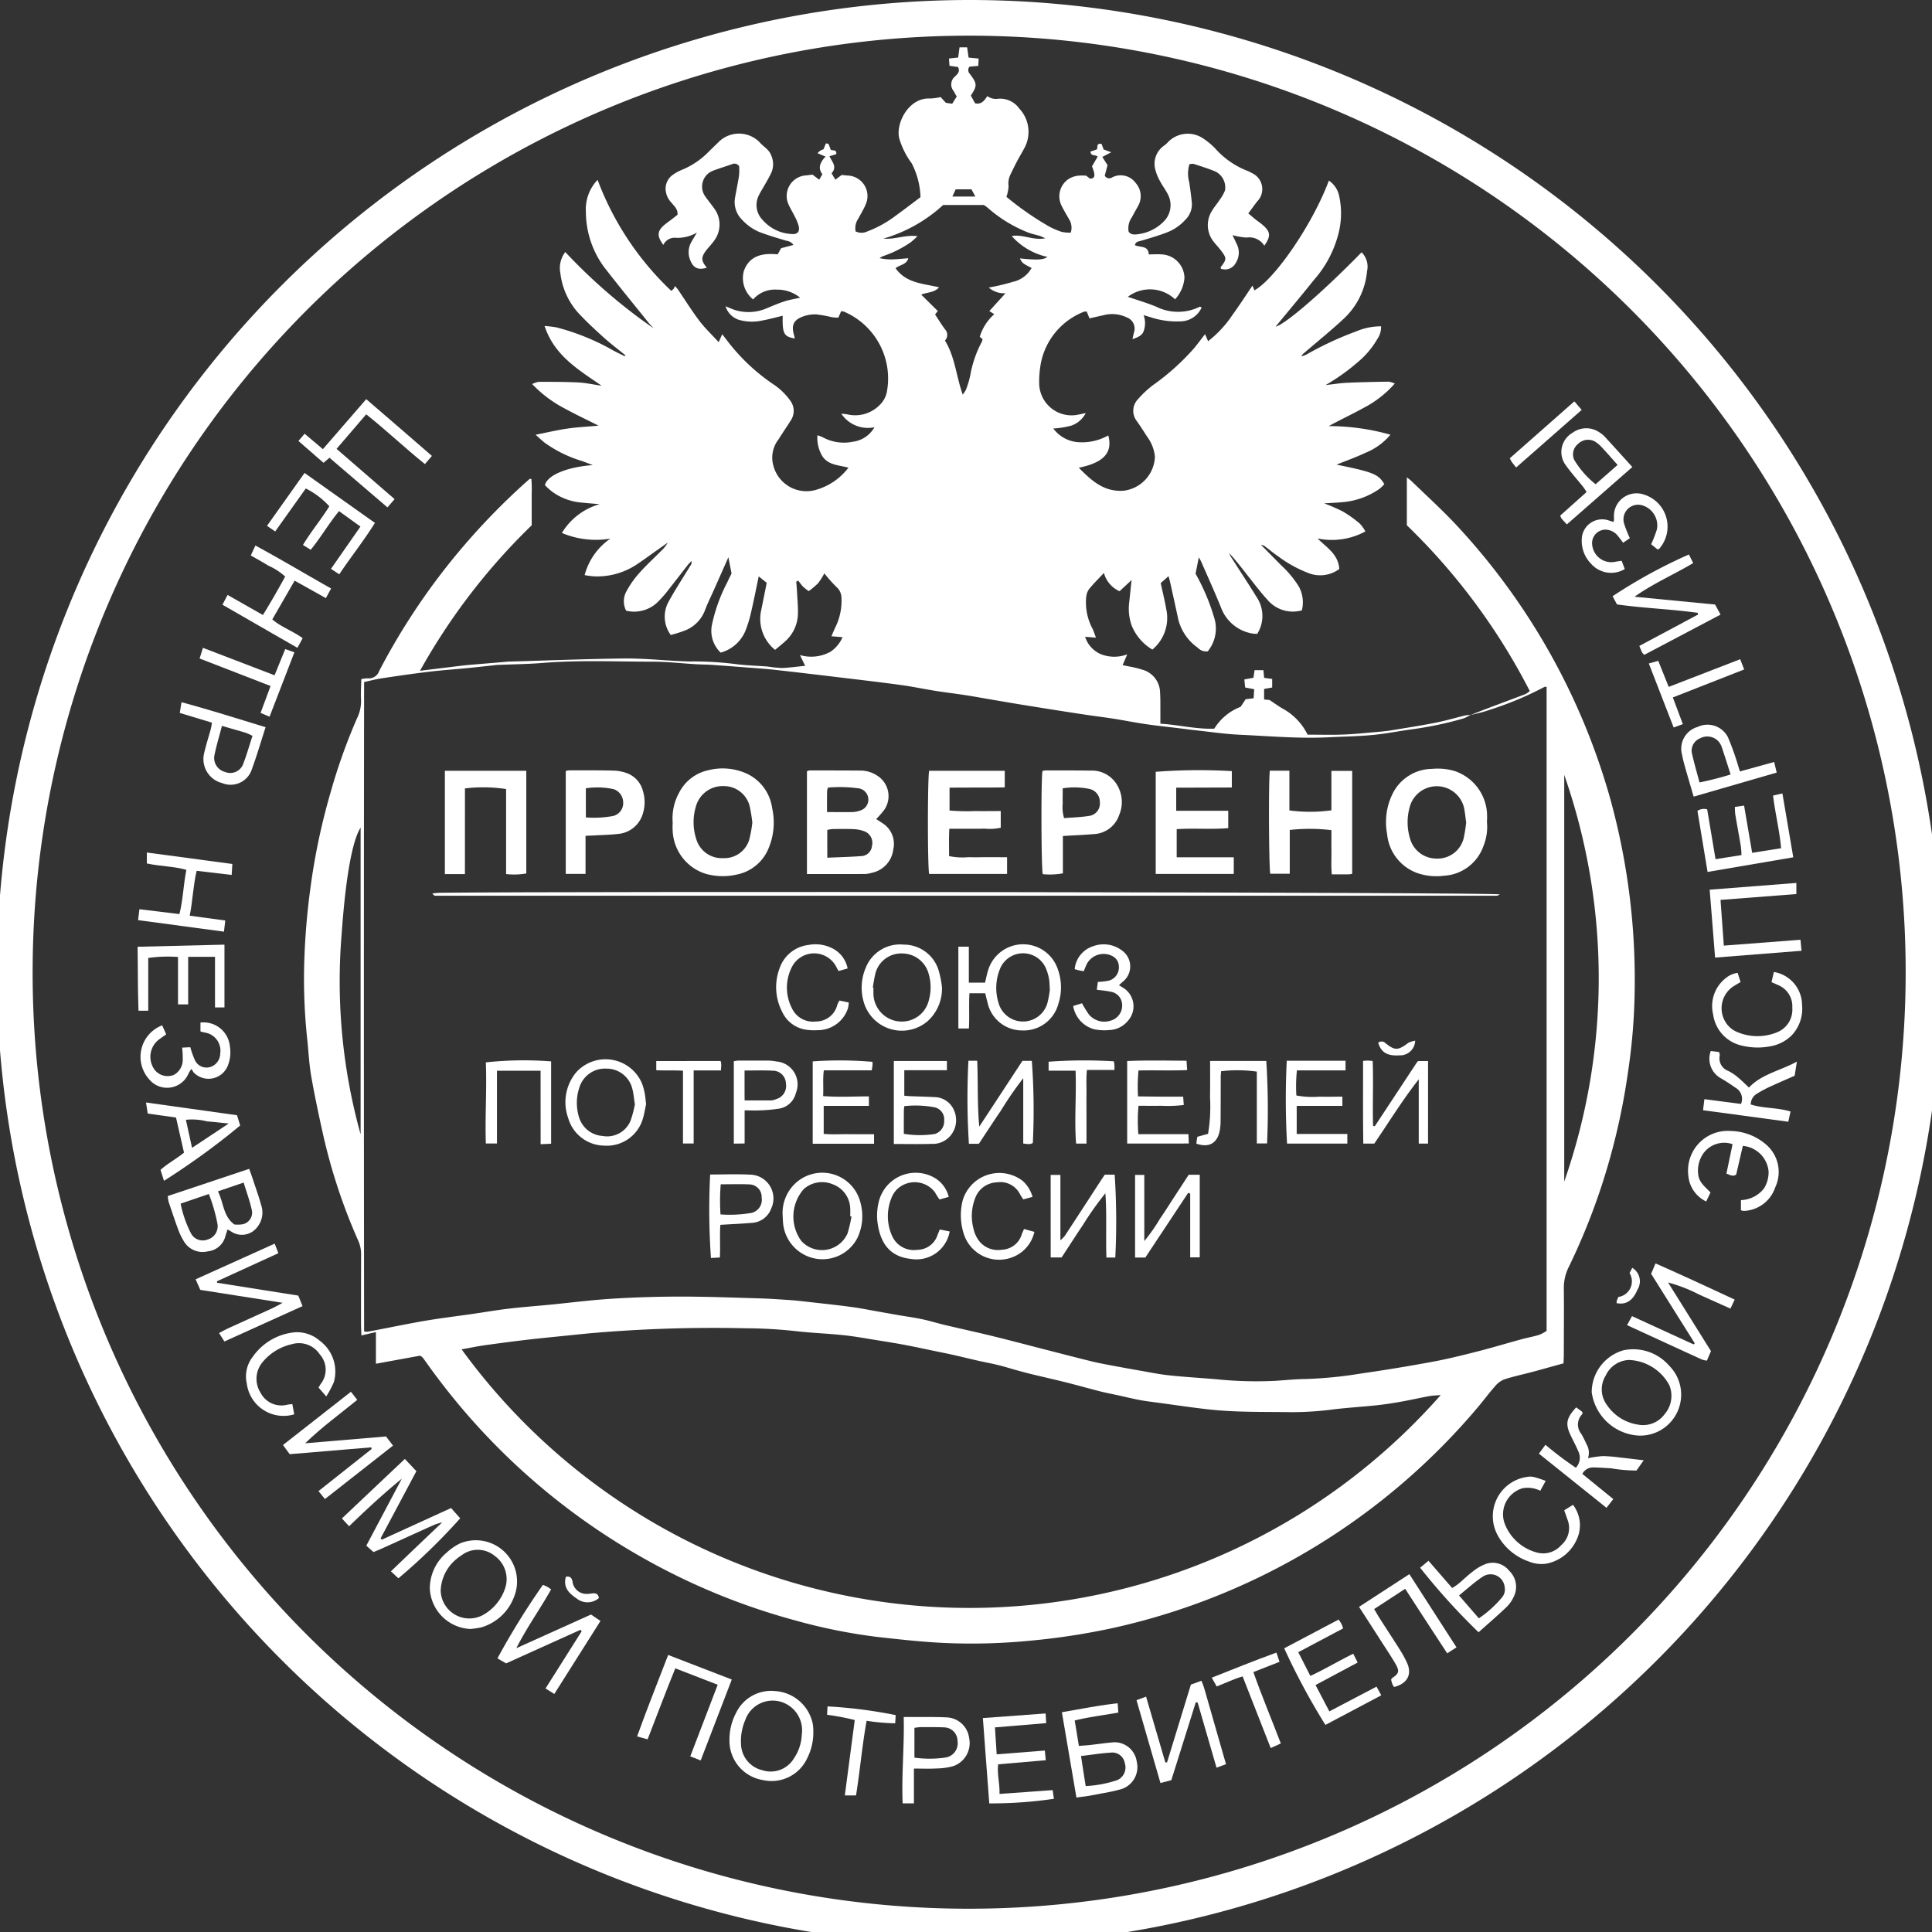 <?xml version="1.0" encoding="UTF-8"?> <svg xmlns="http://www.w3.org/2000/svg" xmlns:xlink="http://www.w3.org/1999/xlink" width="132" height="132" viewBox="0 0 132 132"><rect x="0" y="0" width="132" height="132" fill="#333333" stroke="none"/> <defs> <clipPath id="clip-path"> <rect id="Rectangle_1143" data-name="Rectangle 1143" width="132" height="132" transform="translate(0.095)" fill="#fff"></rect> </clipPath> </defs> <g id="souz-potreb-proveren" transform="translate(-0.095)" clip-path="url(#clip-path)"> <path id="Path_3650" data-name="Path 3650" d="M66.437,0A66.443,66.443,0,1,1,0,66.686,66.494,66.494,0,0,1,66.437,0Zm.026,130.409A63.986,63.986,0,1,0,2.442,66.188,63.941,63.941,0,0,0,66.462,130.409Z" transform="translate(-0.117 0)" fill="#fff"></path> <path id="Path_3651" data-name="Path 3651" d="M101.3,48.963c.394-.154.787-.311,1.182-.461.865-.326,1.733-.648,2.6-.979a1.676,1.676,0,0,0,.3-.208,43.087,43.087,0,0,0-8.4-11.327V32.711c.14.115.242.187.326.268.972.942,1.974,1.854,2.906,2.834a45.432,45.432,0,0,1,10.654,18.821,46.425,46.425,0,0,1,1.656,14.08,40.413,40.413,0,0,1-.42,4.551,45.491,45.491,0,0,1-1.386,6.462,44.061,44.061,0,0,1-2.662,6.913,3.193,3.193,0,0,0-.349,1.475c.018,1.507,0,3.015,0,4.521,0,.205-.014.41-.021.613-.741.2-1.433.4-2.127.584-.642.171-1.295.307-1.925.513a1.556,1.556,0,0,0-.625.466c-.393.441-.743.919-1.123,1.371a45.432,45.432,0,0,1-24.9,15.128,46.561,46.561,0,0,1-5.582.871,41.4,41.4,0,0,1-5.885.176c-1.559-.065-3.115-.24-4.667-.412a38.07,38.07,0,0,1-5.7-1.146,44.826,44.826,0,0,1-10.331-4.242A45.48,45.48,0,0,1,34.4,98.511a45.991,45.991,0,0,1-4.479-5.417,3.033,3.033,0,0,0-.209-.27.728.728,0,0,0-.151-.1l-3.016.551V91.11l-.5.117-.491.116c-.011-.312-.027-.554-.027-.8,0-1.585,0-3.17.006-4.751a2.243,2.243,0,0,0-.2-.936,38.98,38.98,0,0,1-2.348-7.026c-.312-1.391-.612-2.787-.858-4.192-.151-.86-.186-1.741-.282-2.61a38.69,38.69,0,0,1-.2-5.027,48.046,48.046,0,0,1,.42-5.18,44.148,44.148,0,0,1,1.4-6.637A39.168,39.168,0,0,1,25.244,49.2a2.653,2.653,0,0,0,.286-1.262c-.027-.469.007-.943.015-1.438a2.187,2.187,0,0,1,.435-.055.745.745,0,0,0,.792-.507,45.139,45.139,0,0,1,4.443-6.916,46.215,46.215,0,0,1,5.832-6.2c.01-.009.035,0,.12,0a8.5,8.5,0,0,1,.022,1.037c0,.343,0,.687,0,1.03v1.1a42.863,42.863,0,0,0-7.631,9.94c1.049-.128,2.018-.247,2.988-.364.151-.018.3-.031.454-.044l2.387-.2c.076-.006.152-.015.228-.018,2.63-.076,5.259-.182,7.889-.213,1.255-.014,2.511.116,3.767.177.326.015.648.031.972.024a23.647,23.647,0,0,1,3.077.205c.661.074,1.329.093,1.993.144a8.791,8.791,0,0,0,.962.1c.51-.017,1.018-.093,1.6-.149l-.358-.735a2.731,2.731,0,0,0,2.078-.223,2.255,2.255,0,0,0,.831-1l-.756-.061c.1-.243.171-.417.251-.583a4.078,4.078,0,0,0,.433-2.04.992.992,0,0,0-.344-.746,10.215,10.215,0,0,1-.827-.929,4.823,4.823,0,0,1-.422.669,5.185,5.185,0,0,1-.647.544,3.94,3.94,0,0,1-.4-.318,4,4,0,0,1-.309-.4l-.14.073c.021.291.047.581.062.872.023.456.068.914.05,1.369a2.591,2.591,0,0,1-.892,1.855c-.208.191-.432.365-.667.562a2.715,2.715,0,0,1-.966-2.623c.107-.521.211-1.043.316-1.564.026-.129.05-.258.076-.394L52.7,39.48c-.172.816-.326,1.61-.51,2.4a8.56,8.56,0,0,1-.373,1.254A2.559,2.559,0,0,1,50.1,44.689a2.057,2.057,0,0,1-.606-1.851,11.278,11.278,0,0,1,1.054-2.945c.1-.225.214-.445.295-.611l-.214-1.109c-.369.829-.7,1.581-1.037,2.333-.193.435-.41.861-.571,1.308a2.388,2.388,0,0,1-1.431,1.39,8.747,8.747,0,0,1-.9.28,2.114,2.114,0,0,1-.147-2.276c.466-.849,1-1.661,1.505-2.489a.357.357,0,0,0,.059-.285,3.224,3.224,0,0,0-.238.247c-.481.615-.956,1.236-1.44,1.849a7.378,7.378,0,0,1-.529.6,2.311,2.311,0,0,1-2.259.694,1.412,1.412,0,0,1,.042-1.362,6.489,6.489,0,0,1,.853-1.206c.481-.54,1.017-1.032,1.527-1.545a2.108,2.108,0,0,0,.417-.534l-.584.413c-.53.373-1.05.76-1.59,1.115a4.891,4.891,0,0,1-2.881.772,5.95,5.95,0,0,1-.62-.084A4.412,4.412,0,0,1,42.563,36.9a5.969,5.969,0,0,1-3.31-.387,4.39,4.39,0,0,1,2.582-1.966c-.48-.043-.962-.077-1.44-.131a3.93,3.93,0,0,1-1.834-.743,4.656,4.656,0,0,1-.471-.43c.218-.764,1.719-1.254,3.275-1.367-.359-.132-.6-.233-.85-.312a8.516,8.516,0,0,1-2.4-1.189c-.207-.148-.387-.336-.657-.573.8-.158,1.482-.32,2.17-.42s1.39-.131,2.128-.2c-.82-.414-1.617-.789-2.386-1.212a8.391,8.391,0,0,1-2.149-1.631,1.678,1.678,0,0,1,.448-.152c.9,0,1.792,0,2.686.042.524.027,1.044.143,1.614.225-1.579-1.088-3.229-2.051-3.9-4.082a7.81,7.81,0,0,1,.8.093,15.77,15.77,0,0,1,3.9,1.585c.25.13.5.255.757.38.009,0,.032-.018.077-.047-.519-.423-1.047-.82-1.534-1.262-.606-.55-1.212-1.109-1.761-1.714a4.909,4.909,0,0,1-1.158-2.629,1.808,1.808,0,0,1,.333-1.459,37.563,37.563,0,0,0,6.041,5.216c-.116-.127-.24-.249-.348-.383-1.025-1.278-2.066-2.545-3.068-3.841a6.419,6.419,0,0,1-1.217-3.743,2.895,2.895,0,0,1,.8-2.178,20.181,20.181,0,0,0,5.034,7.583,1.278,1.278,0,0,0,.165-.146,1.137,1.137,0,0,0,.085-.183,2.6,2.6,0,0,1,.192.218c.494.723.958,1.469,1.486,2.167.377.5.839.932,1.311,1.449l.242-.543c.167.216.317.407.463.6a13.375,13.375,0,0,0,3,2.8,4.381,4.381,0,0,1,1.188,1.142,1.159,1.159,0,0,1,.038,1.34c-.271.437-.569.858-.839,1.3a2.018,2.018,0,0,0-.358,1.787,2.335,2.335,0,0,0,2.966,1.649,4.234,4.234,0,0,0,2.166-1.5c-.653-.178-1.338-.163-1.761-.75a2.448,2.448,0,0,1-.359-1.463,2.185,2.185,0,0,1,.373.14,3.026,3.026,0,0,0,2.054.3,1.975,1.975,0,0,0,1.47-.99,2.187,2.187,0,0,1-2.264-.924,4.024,4.024,0,0,1,.42.047,2.344,2.344,0,0,0,2.207-.648,1.693,1.693,0,0,0,.472-.825,4.965,4.965,0,0,0-2.924-5.55.89.89,0,0,0-.186-.027l-.193.441a4.174,4.174,0,0,1-.441-.031,8.812,8.812,0,0,0-1.063-.193,2.377,2.377,0,0,0-.892.137c-.687.246-.839.625-.609,1.352a1.138,1.138,0,0,1,.026.157c-.746-.132-.846-.326-.822-1.553-.459.109-.913.237-1.374.32a3.266,3.266,0,0,1-1.639-.047,1.41,1.41,0,0,1-.891-.921c.246.1.407.177.574.233a3.118,3.118,0,0,0,2.233-.093c.4-.167.807-.343,1.223-.476.354-.114.725-.172,1.065-.249a2.446,2.446,0,0,0-1.585-.551,1.979,1.979,0,0,0-1.626.668,1.868,1.868,0,0,1-.633-1.945c.4-1.088,1.305-1.221,2.312-1.136l.233-.42.843-.219a.639.639,0,0,0-.457-.28c-.617-.186-1.239-.367-1.842-.594a3.378,3.378,0,0,1-1.209-.847,1.7,1.7,0,0,1-.471-1.576c.087-.487.189-.971.263-1.46a4.223,4.223,0,0,0,.005-.624.382.382,0,0,0-.5-.132c-.431.151-.87.28-1.295.444a1.159,1.159,0,0,0-.519,1.755c.186.264.393.513.58.779a1.839,1.839,0,0,1,0,2.277c-.154.217-.346.407-.509.618-.37.481-.359.724.037,1.192-.572.177-.91.036-1.119-.479a1.4,1.4,0,0,1,.055-1.265c.1-.181.21-.358.387-.659a2.577,2.577,0,0,1-1.521.357.848.848,0,0,0-.773.488c-.44-.579-.426-.926.025-1.325.157-.14.329-.259.5-.387l.441-.343c.041-.4-.242-.6-.433-.852a1.374,1.374,0,0,1-.38-.923,1.152,1.152,0,0,1,.509-.968,2.783,2.783,0,0,1,.6-.326,5.494,5.494,0,0,0,1.874-1.281c.206-.2.41-.4.617-.6a1.973,1.973,0,0,1,2.82-.01c.249.3.634.477.787.881a1.479,1.479,0,0,1,.011,1.218c-.131.274-.286.536-.434.8-.14.25-.3.489-.42.746a1.445,1.445,0,0,0,.25,1.649,2.8,2.8,0,0,0,2,.979c.4.036.568-.163.475-.559a3.145,3.145,0,0,0-.259-.63c-.15-.308-.338-.6-.466-.914a1.406,1.406,0,0,1,1.2-1.9c.151-.01.3-.035.471-.056l.459.348L57.052,12c-.32-.4-.174-.8.214-1.2l-.542-.23a.689.689,0,0,1,.4-.265l.165-.409c.08.018.165.014.181.047a3.2,3.2,0,0,1,.14.37c.1.12.427-.055.389.321l-.466.14c.18.388.547.73.145,1.162l.254.439.438-.321c.125.012.275.031.425.041a1.4,1.4,0,0,1,1.212,1.975c-.137.333-.333.642-.5.962a1.147,1.147,0,0,0-.187.878.925.925,0,0,0,.82-.006,7.694,7.694,0,0,0,1.94-1.083c.556-.4,1.1-.82,1.673-1.251a5.387,5.387,0,0,0-.6-2.311,5.439,5.439,0,0,1-.844-1.678c-.28-1.008.616-2.834,2.107-2.75a3.856,3.856,0,0,0,.709-.1l.362.394.433.063.309-.493c-.065-.114-.14-.242-.211-.373A.706.706,0,0,1,66.142,5.3c.166-.177.323-.326.175-.622l-.583-.083L65.7,4.1l.627-.07.093-.694h.52l.1.7.686.065-.024.5-.6.054a.36.36,0,0,0,.015.483c.513.68.521.815.075,1.492l.291.528c.405.093.627-.158.831-.492a1.018,1.018,0,0,0,.746.182,1.595,1.595,0,0,1,1.441.667,2.324,2.324,0,0,1,.348,2.706c-.158.3-.34.595-.5.9s-.308.609-.456.917a1.367,1.367,0,0,0-.123.77,2.524,2.524,0,0,1-.147.741,20.941,20.941,0,0,0,2.937,2.037,5.856,5.856,0,0,0,.839.357,2.849,2.849,0,0,0,.618.053,1.082,1.082,0,0,0-.109-.911c-.169-.3-.349-.592-.5-.9a1.422,1.422,0,0,1,.433-1.834,1.6,1.6,0,0,1,.621-.24,3.2,3.2,0,0,1,.615-.008l.247.2c.363.006.4-.21.145-.839l.386-.657c-.136-.166-.466,0-.489-.351l.42-.142c.119-.08-.078-.466.339-.378l.14.376.518.19-.606.32.355.563-.19.716a.347.347,0,0,0,.5.122,1.263,1.263,0,0,1,1.612.377,1.352,1.352,0,0,1,.181,1.546c-.146.267-.3.53-.44.8a1.291,1.291,0,0,0-.22.986c.172.233.431.2.672.164a2.953,2.953,0,0,0,1.71-.848,1.572,1.572,0,0,0,.309-1.846c-.158-.324-.387-.613-.552-.932a3.2,3.2,0,0,1-.332-.839,1.515,1.515,0,0,1,.639-1.6,1.771,1.771,0,0,0,.253-.233,1.878,1.878,0,0,1,2.361-.259,4.872,4.872,0,0,1,.836.685,5.708,5.708,0,0,0,2.229,1.554,1.353,1.353,0,0,1,.255.129,1.2,1.2,0,0,1,.394,1.964c-.194.254-.378.513-.6.81.2.165.352.3.513.427s.31.223.454.347c.559.48.589.774.128,1.433a1.209,1.209,0,0,0-1.223-.556,4.782,4.782,0,0,1-.95-.167c.1.205.2.42.3.633a1.289,1.289,0,0,1-.075,1.259.822.822,0,0,1-1.023.4c0-.049-.015-.1,0-.119.4-.509.4-.6.038-1.087-.16-.213-.345-.407-.513-.617a1.818,1.818,0,0,1-.158-2.085c.162-.28.377-.526.554-.8a2.691,2.691,0,0,0,.363-.64,1.212,1.212,0,0,0-.636-1.282c-.489-.208-1-.364-1.507-.529a.8.8,0,0,0-.287.024,2.2,2.2,0,0,0-.01,1.241c.069.469.131.94.177,1.413a1.47,1.47,0,0,1-.444,1.137,3.23,3.23,0,0,1-1.262.867c-.583.225-1.188.4-1.787.577-.162.047-.339.047-.4.29.338.183.915-.01.948.634.311,0,.6-.023.876,0a1.635,1.635,0,0,1,1.563,1.6,2.454,2.454,0,0,1-.641,1.47,2.5,2.5,0,0,0-3.228-.171c.618.212,1.29.409,1.935.672a3.349,3.349,0,0,0,2.973.009c.022-.011.066.021.136.044a1.594,1.594,0,0,1-1.423.95,5.69,5.69,0,0,1-2.083-.286c-.143-.042-.285-.085-.462-.14a1.585,1.585,0,0,1-.026,1.173c-.135.221-.28.315-.736.47.038-.166.07-.305.1-.443a.812.812,0,0,0-.472-1.037,2.317,2.317,0,0,0-1.615-.153c-.311.067-.621.14-.948.213l-.186-.46a.52.52,0,0,0-.173,0,4.754,4.754,0,0,0-2.937,3.4,6.763,6.763,0,0,0-.14,1.473,2.212,2.212,0,0,0,2.669,2.165c.145-.028.289-.061.513-.108a1.748,1.748,0,0,1-1,.862,6.221,6.221,0,0,1-1.217.193,2.33,2.33,0,0,0,1.786.94,3.658,3.658,0,0,0,1.971-.469c.31,1.177-.3,1.857-2.014,2.209.882.9,1.749,1.683,3.1,1.566a2.434,2.434,0,0,0,2.1-2.325,2.762,2.762,0,0,0-.534-1.366c-.228-.352-.451-.707-.693-1.048a1.139,1.139,0,0,1,.078-1.519,6.657,6.657,0,0,1,1.041-.969,16.1,16.1,0,0,0,2.8-2.523c.24-.292.464-.6.732-.942l.209.481a7.643,7.643,0,0,0,1.668-1.8c.466-.64.894-1.305,1.364-2l.132.326c1.426-.786,4.018-4.6,5.087-7.5a1.678,1.678,0,0,1,.713,1.1,5.515,5.515,0,0,1-.064,2.547,7.6,7.6,0,0,1-1.673,3.146c-.868,1.087-1.764,2.151-2.616,3.187.632-.137,3.193-2.331,5.877-5.081a1.386,1.386,0,0,1,.373,1.288,5.072,5.072,0,0,1-1.565,3.224c-.875.819-1.812,1.574-2.722,2.356a.553.553,0,0,0-.2.238,2.086,2.086,0,0,0,.33-.112,22.71,22.71,0,0,1,3.413-1.589,4.278,4.278,0,0,1,1.7-.346,1.4,1.4,0,0,1-.248.855,5.938,5.938,0,0,1-1.361,1.608,14.011,14.011,0,0,1-2.183,1.55c.57-.062,1.042-.14,1.515-.159.932-.042,1.865-.059,2.8-.074a1.571,1.571,0,0,1,.415.129,7.282,7.282,0,0,1-2.139,1.668c-.774.429-1.577.8-2.371,1.239a15.555,15.555,0,0,1,4.212.589,4.361,4.361,0,0,1-1.725,1.244c-.633.3-1.3.535-1.955.8,2.514.513,2.86.653,3.263,1.335a2.662,2.662,0,0,1-.344.329,5.164,5.164,0,0,1-2.327.882c-.486.055-.979.069-1.44.1a12.725,12.725,0,0,1,1.275.555,8.014,8.014,0,0,1,1.156.825,2.522,2.522,0,0,1,.386.538,4.789,4.789,0,0,1-3.268.48c.618.617,1.43,1.087,1.484,2.089a2.194,2.194,0,0,1-2.144.26,8.528,8.528,0,0,1-2.042-1.136c-.3-.2-.576-.437-.865-.653a.482.482,0,0,0-.292-.118l1.389,1.407a6.987,6.987,0,0,1,1.2,1.45,2.277,2.277,0,0,1,.2,1.612,2.269,2.269,0,0,1-2.347-.714c-.451-.49-.855-1.026-1.268-1.548-.434-.552-.855-1.115-1.348-1.642a1.742,1.742,0,0,0,.109.242c.584.914,1.184,1.818,1.752,2.742a2.306,2.306,0,0,1,.052,2.526,2.118,2.118,0,0,1-.353-.025,2.773,2.773,0,0,1-2.109-1.735c-.426-1.06-.9-2.1-1.357-3.148-.042-.1-.1-.187-.176-.315l-.22,1.114A14.166,14.166,0,0,1,83.8,42.243,2.466,2.466,0,0,1,83.38,44.6a.78.78,0,0,1-.684-.247,3.356,3.356,0,0,1-1.331-1.938c-.179-.836-.364-1.672-.549-2.507-.031-.143-.073-.282-.115-.442l-.536.472c.12.559.271,1.165.378,1.776a2.809,2.809,0,0,1-.946,2.766,3.359,3.359,0,0,1-1.42-1.654,3.442,3.442,0,0,1-.17-1.52c.057-.488.1-.976.169-1.576l-.823.764a1.907,1.907,0,0,1-1.067-1.249c-.355.379-.7.718-1.006,1.092a1.125,1.125,0,0,0-.207.568,3.819,3.819,0,0,0,.435,2.154c.08.162.131.338.233.606L75,43.608a1.919,1.919,0,0,0,1.123,1.206,2.5,2.5,0,0,0,1.755-.007l-.316.739c.149.03.285.053.42.085a7.011,7.011,0,0,1,1.1.28,1.651,1.651,0,0,1,1.04,1.518c.031.495.017.992.021,1.488v.628c1.252.074,2.434.386,3.682.339a3.645,3.645,0,0,1,1.8-1.492l.343-.52.545-.063.039-.62-.618-.118-.054-.551.621-.112.076-.521h.606l.047.525.551.076v.584l-.552.1v.718l.373.037c.373.245.643.448.936.61A4.048,4.048,0,0,1,90.2,50.294c.813,0,1.631.024,2.445-.007.76-.028,1.518-.11,2.276-.176.34-.029.681-.061,1.017-.116,1.006-.165,2.014-.322,3.014-.519.684-.135,1.355-.334,2.033-.5a2.066,2.066,0,0,1,.339-.026,2.643,2.643,0,0,1-.474.236,24.141,24.141,0,0,1-3.382.724c-.922.115-1.834.311-2.757.4-1.025.1-2.055.113-3.082.164-2.024.1-4.041-.081-6.06-.174-1.025-.047-2.045-.2-3.067-.31-.3-.032-.6-.075-.9-.112-.812-.1-1.625-.181-2.434-.3-.734-.105-1.462-.254-2.2-.37-.582-.093-1.165-.163-1.75-.249q-1.1-.163-2.191-.336-1.124-.177-2.248-.36c-.637-.1-1.274-.213-1.911-.32-.692-.117-1.383-.246-2.077-.353s-1.393-.186-2.087-.3c-.75-.118-1.492-.28-2.245-.382-1.337-.183-2.678-.34-4.019-.5-1.529-.184-3.058-.367-4.589-.537-.662-.074-1.327-.116-1.99-.168-.8-.062-1.593-.125-2.39-.179-.343-.023-.687-.02-1.029-.04-1.008-.059-2.016-.177-3.025-.176-2.5,0-5-.115-7.492.088-1.006.081-2.018.089-3.027.132-.133.006-.265.026-.4.04-.567.06-1.134.124-1.7.179-.889.086-1.781.147-2.667.254-1.072.129-2.144.286-3.211.447-.389.059-.772.163-1.181.251q-.03,22.23,0,44.372a1.155,1.155,0,0,0,.236.019c1.081-.208,2.161-.425,3.243-.628.541-.1,1.085-.191,1.631-.271.733-.109,1.468-.2,2.2-.305.866-.124,1.729-.275,2.6-.378.925-.11,1.855-.176,2.783-.266,1.421-.14,2.839-.322,4.263-.41q2.34-.145,4.688-.145c1.791,0,3.583.07,5.374.122.666.019,1.331.066,2,.111.42.028.835.074,1.251.121,1,.113,2,.219,3,.352.639.085,1.273.214,1.911.326.447.078.895.16,1.342.237.54.093,1.085.165,1.621.28.518.11,1.025.27,1.541.392,1.088.258,2.181.494,3.267.76,1.175.288,2.344.6,3.516.9,1.1.282,2.2.569,3.3.839.423.1.853.182,1.282.262q.924.175,1.85.336c.693.12,1.384.265,2.082.34,1.078.116,2.162.176,3.242.269a26.876,26.876,0,0,0,4,.111c.7-.044,1.407-.12,2.111-.127a28.5,28.5,0,0,0,3.748-.371q2.481-.355,4.946-.813c1.041-.192,2.07-.452,3.1-.714.989-.252,1.966-.55,2.951-.818.4-.109.806-.178,1.2-.3a2.835,2.835,0,0,0,.512-.271v-44a.505.505,0,0,0-.144,0,22.6,22.6,0,0,1-3.767,1.574C102.186,48.764,101.741,48.852,101.3,48.963ZM99.3,95.414c-.322.028-.55.03-.771.071-.653.121-1.305.269-1.958.385-.559.1-1.124.186-1.69.247-.964.1-1.934.159-2.9.274a21.688,21.688,0,0,1-2.908.192c-1.886-.028-3.77.019-5.656-.191-1.36-.152-2.71-.366-4.066-.538-.769-.1-1.524-.3-2.284-.463-.371-.078-.743-.152-1.109-.246-.767-.2-1.53-.412-2.3-.606-.75-.186-1.505-.357-2.257-.538-.331-.08-.66-.167-.989-.258-.434-.119-.865-.256-1.3-.365-.457-.113-.922-.2-1.381-.3-.571-.13-1.139-.27-1.709-.4-.445-.1-.891-.187-1.337-.28-.649-.134-1.3-.276-1.948-.4-.616-.116-1.236-.216-1.855-.315-.789-.126-1.575-.272-2.368-.357-1.079-.115-2.166-.152-3.243-.274a32.2,32.2,0,0,0-3.424-.2,96.774,96.774,0,0,0-10.8.352c-.36.038-.72.072-1.08.109-.965.1-1.931.192-2.895.3q-1.529.179-3.055.393c-.535.075-1.065.186-1.617.285a42.909,42.909,0,0,0,66.9,3.12ZM62.92,17.744c-.121.45-.592.44-.87.681.723,1.031,1.885,1.043,2.972,1.305-.34.38-.8.326-1.22.5l1.133,1.119-.186.238c.233.351.44.688.674,1.007a.552.552,0,0,1,0,.773c.693,1.119.764,2.426,1.215,3.691a1.853,1.853,0,0,0,.223-.336,6.375,6.375,0,0,0,.293-.979,7.62,7.62,0,0,1,.8-2.31.616.616,0,0,0,.034-.162l-.186-.162a3.386,3.386,0,0,1,.991-1.543l-.336-.213,1.105-1.22a1.563,1.563,0,0,1-1.144-.386,14.721,14.721,0,0,0,1.645-.39,1.926,1.926,0,0,0,1.28-.949c-.629-.326-.629-.326-.8-.653,1.212.122,1.592.1,1.889-.1a4.566,4.566,0,0,1-2.444-1.425c.738-.144,1.435.306,2.289.153a3.5,3.5,0,0,0-.34-.155c-.289-.089-.591-.146-.871-.258A9.351,9.351,0,0,1,68.349,14.3a2.321,2.321,0,0,0-.27-.194H65.3A10.255,10.255,0,0,1,61.228,16.4c.764.079,1.486-.271,2.316-.165a4.139,4.139,0,0,1-.468.423,7.438,7.438,0,0,1-1.884.942,1.171,1.171,0,0,0-.237.135,3.5,3.5,0,0,0,.992.083C62.266,17.8,62.584,17.77,62.92,17.744Zm44.815,63.084a42.124,42.124,0,0,0,0-27.786ZM25.5,56.647c-.513.792-1,3.053-1.3,7.324A38.955,38.955,0,0,0,25.5,77.6ZM65.931,13.529H67.5l-.264-.494h-1.08Z" transform="translate(-0.767 -0.1)" fill="#fff"></path> <path id="Path_3652" data-name="Path 3652" d="M27.041,108.276l4.72-2.155.623.7a41.116,41.116,0,0,1-4.221,4.1l-.513-.476c.586-.559,1.145-1.1,1.706-1.633s1.128-1.076,1.8-1.712a5.037,5.037,0,0,0-.517.154c-1.2.539-2.393,1.084-3.589,1.626-.187.085-.379.16-.588.248l-.493-.436,2.427-4.577c-1.248,1.02-2.424,2.106-3.6,3.25l-.494-.533,4.3-4.066.789.837L26.942,108.2Z" transform="translate(-0.847 -3.087)" fill="#fff"></path> <path id="Path_3653" data-name="Path 3653" d="M12.038,84.19,17.6,82.332c.107.3.211.582.3.865.174.524.363,1.044.507,1.576a1.585,1.585,0,0,1-.274,1.561,1.309,1.309,0,0,1-1.786.267c-.062-.039-.128-.074-.225-.129-.055.165-.1.3-.144.442a1.381,1.381,0,0,1-1.212,1.056,1.484,1.484,0,0,1-1.6-.64,4.446,4.446,0,0,1-.423-.87c-.233-.624-.44-1.259-.653-1.889A2.545,2.545,0,0,1,12.038,84.19Zm.876.521a7.891,7.891,0,0,0,.694,2,.908.908,0,0,0,1.168.443.939.939,0,0,0,.655-1.066,11.59,11.59,0,0,0-.588-2.037Zm4.307-1.441-1.757.6c.4.792.356,1.711,1.126,2.264a2.645,2.645,0,0,0,.446,0,.811.811,0,0,0,.735-1.021C17.633,84.5,17.418,83.916,17.221,83.27Z" transform="translate(-0.479 -2.473)" fill="#fff"></path> <path id="Path_3654" data-name="Path 3654" d="M21.663,30.477l1.248,1.055,2.961-3.416c1.5,1.3,2.993,2.569,4.488,3.877l-.478.559c-1.359-1.093-2.619-2.294-4.012-3.4l-2.026,2.359,3.966,3.434-.488.565-3.962-3.393-.407.347-1.712-1.492Z" transform="translate(-0.755 -0.844)" fill="#fff"></path> <path id="Path_3655" data-name="Path 3655" d="M76.009,126.416l-.993-5.829c1.27-.215,2.506-.467,3.812-.611l.047.635c-1,.183-1.99.294-2.983.541.1.592.187,1.129.285,1.735.233-.018.471-.03.707-.055.565-.062,1.128-.146,1.695-.193a1.532,1.532,0,0,1,1.551,1.324,1.579,1.579,0,0,1-1.032,1.872,11.049,11.049,0,0,1-1.277.283c-.3.061-.6.12-.895.17C76.648,126.336,76.366,126.367,76.009,126.416Zm.633-.784a7.975,7.975,0,0,0,2.172-.411.948.948,0,0,0,.5-1.156.864.864,0,0,0-.956-.718c-.656.04-1.308.146-2.034.233C76.43,124.285,76.531,124.931,76.642,125.632Z" transform="translate(-2.37 -3.603)" fill="#fff"></path> <path id="Path_3656" data-name="Path 3656" d="M40.93,114.707,35.849,117l-.591-.343a52.262,52.262,0,0,1,3.106-5.022c.088.038.186.074.282.123s.153.1.28.186c-.766,1.363-1.672,2.617-2.377,4.019l5.1-2.3.649.438-3.155,4.988-.6-.375,2.471-3.911Z" transform="translate(-1.176 -3.353)" fill="#fff"></path> <path id="Path_3657" data-name="Path 3657" d="M26.187,101.831l-5.575.467-.46-.627,4.642-3.638.432.554c-1.2.979-2.439,1.876-3.557,2.966l5.523-.466.478.625-4.651,3.65-.441-.542,3.628-2.874Z" transform="translate(-0.723 -2.944)" fill="#fff"></path> <path id="Path_3658" data-name="Path 3658" d="M119.021,39.057l.293.587c-1.32.784-2.729,1.393-4.009,2.3l5.506.533.372.687-5.212,2.75a.892.892,0,0,1-.146-.16c-.065-.134-.117-.273-.191-.448l4.016-2.147-.026-.115c-1.83-.256-3.683-.315-5.517-.576l-.3-.559A35.085,35.085,0,0,1,119.021,39.057Z" transform="translate(-3.535 -1.173)" fill="#fff"></path> <path id="Path_3659" data-name="Path 3659" d="M21.014,91.15l.288.719-5.338,2.416-.364-.577c.217-.114.39-.215.572-.3,1.038-.474,2.079-.941,3.117-1.416.2-.093.385-.206.653-.35l-5.624-.883L14,90.037,19.4,87.6l.252.653-4.2,1.921.02.1Z" transform="translate(-0.538 -2.631)" fill="#fff"></path> <path id="Path_3660" data-name="Path 3660" d="M120.56,94.986l-.28.649a1.7,1.7,0,0,1-.336-.073c-1.691-.773-3.379-1.551-5.118-2.351l.339-.615,4.207,1.93.079-.076-2.98-4.747.3-.709c1.811.8,3.595,1.625,5.408,2.471l-.29.616c-.725-.326-1.435-.642-2.144-.963a10.5,10.5,0,0,0-2.116-.822Z" transform="translate(-3.566 -2.673)" fill="#fff"></path> <path id="Path_3661" data-name="Path 3661" d="M84.325,119.855l-1.673,5.327-.743.194-1.636-5.659.653-.242c.449,1.531.882,3.012,1.315,4.493l.118,0,1.628-5.313.722-.266c.066.177.14.34.19.512q.617,2.139,1.226,4.278c.082.287.166.574.263.911l-.649.238-1.287-4.444Z" transform="translate(-2.528 -3.556)" fill="#fff"></path> <path id="Path_3662" data-name="Path 3662" d="M57.331,121.905a3.862,3.862,0,0,1-.414,1.791,2.681,2.681,0,0,1-3.03,1.5,2.715,2.715,0,0,1-2.286-2.733,3.9,3.9,0,0,1,.455-1.864,2.658,2.658,0,0,1,2.675-1.483,2.81,2.81,0,0,1,2.564,2.25A3.594,3.594,0,0,1,57.331,121.905Zm-.788.179a2.03,2.03,0,0,0-1.67-2.291,1.983,1.983,0,0,0-2.183,1.277,3.671,3.671,0,0,0-.3,1.67,1.884,1.884,0,0,0,1.442,1.779,1.851,1.851,0,0,0,2.156-.777A3.124,3.124,0,0,0,56.543,122.085Z" transform="translate(-1.667 -3.577)" fill="#fff"></path> <path id="Path_3663" data-name="Path 3663" d="M33.27,114.556a2.906,2.906,0,0,1-2.776-2.756,3.21,3.21,0,0,1,1.148-2.459,3.753,3.753,0,0,1,.937-.641,2.818,2.818,0,0,1,3.636,3.749,3.41,3.41,0,0,1-2.217,2A6.579,6.579,0,0,1,33.27,114.556Zm-2.032-2.6a1.958,1.958,0,0,0,2.843,1.669,3.252,3.252,0,0,0,1.568-1.882,1.952,1.952,0,0,0-.717-2.178,1.821,1.821,0,0,0-2.277-.037,2.5,2.5,0,0,0-.28.2,2.936,2.936,0,0,0-1.139,2.228Z" transform="translate(-1.033 -3.259)" fill="#fff"></path> <path id="Path_3664" data-name="Path 3664" d="M115.59,100.941a3.44,3.44,0,0,1-3.254-2.969,2.989,2.989,0,0,1,2.186-2.867,3.252,3.252,0,0,1,3.1,1.05,2.8,2.8,0,0,1-2.03,4.785Zm-.72-5.168a1.825,1.825,0,0,0-1.577,1.064,1.78,1.78,0,0,0,.076,2,3.121,3.121,0,0,0,2.114,1.348,1.823,1.823,0,0,0,1.827-.7,1.925,1.925,0,0,0,.332-1.986,3.27,3.27,0,0,0-2.771-1.728Z" transform="translate(-3.491 -2.854)" fill="#fff"></path> <path id="Path_3665" data-name="Path 3665" d="M21.677,34.375l-2.091,2.937-.559-.385,2.564-3.612,4.81,3.412c-.761,1.223-1.641,2.315-2.437,3.514l-.568-.373,2.015-2.89-1.464-1.056c-.687.832-1.227,1.771-1.933,2.643l-.531-.331c.562-.932,1.246-1.745,1.8-2.64A5.4,5.4,0,0,0,21.677,34.375Z" transform="translate(-0.689 -1.001)" fill="#fff"></path> <path id="Path_3666" data-name="Path 3666" d="M91.638,116.309l.826,1.622c.991-.46,1.911-1.017,2.931-1.516l.3.6-2.877,1.538.943,1.8,3.225-1.692.323.594-3.818,2.022a46.51,46.51,0,0,1-2.814-5.234l3.72-1.965c.085.13.152.219.2.316a2.491,2.491,0,0,1,.106.289Z" transform="translate(-2.841 -3.426)" fill="#fff"></path> <path id="Path_3667" data-name="Path 3667" d="M15.846,66.539v4.288H15.2V67.373H13.366v3.249h-.694V67.381a9.467,9.467,0,0,0-2.033.068v3.606H9.975c-.055-1.456-.04-2.892-.065-4.371Z" transform="translate(-0.415 -1.998)" fill="#fff"></path> <path id="Path_3668" data-name="Path 3668" d="M73.737,120.693l.04.662-3.5.29.117,1.841,3.289-.258.066.661-3.253.279c-.084.673.118,1.318.09,2.024l3.633-.26.085.593a29.38,29.38,0,0,1-4.416.313c-.144-1.917-.288-3.845-.437-5.829Z" transform="translate(-2.203 -3.625)" fill="#fff"></path> <path id="Path_3669" data-name="Path 3669" d="M121.021,60.381l1.771-.28a5.48,5.48,0,0,0-.041-.592c-.122-.731-.259-1.459-.383-2.191a4.452,4.452,0,0,1-.025-.509l.628-.09c.187,1.093.365,2.135.552,3.228l1.976-.314c-.1-1.2-.4-2.357-.548-3.6l.638-.144c.252,1.477.493,2.893.743,4.363l-5.855,1-.692-4.172a.813.813,0,0,1,.664-.105C120.638,58.1,120.826,59.219,121.021,60.381Z" transform="translate(-3.715 -1.679)" fill="#fff"></path> <path id="Path_3670" data-name="Path 3670" d="M120.656,83.865l-.294.615a2.148,2.148,0,0,1-1.219-1.765,2.713,2.713,0,0,1,2.893-3.051,3.8,3.8,0,0,1,2.5,1,2.464,2.464,0,0,1,.547,2.843,2.36,2.36,0,0,1-2.147,1.619.769.769,0,0,1-.2-.047v-.691a2.1,2.1,0,0,0,1.565-.785,2.067,2.067,0,0,0,.323-1.193,1.929,1.929,0,0,0-1.76-1.727c-.15.653-.3,1.308-.453,1.961-.254.169-.441,0-.667-.064.145-.693.282-1.357.42-2.014a1.749,1.749,0,0,0-2,.638,2.049,2.049,0,0,0-.342,1.469C119.891,83.2,120.313,83.5,120.656,83.865Z" transform="translate(-3.695 -2.392)" fill="#fff"></path> <path id="Path_3671" data-name="Path 3671" d="M99.1,111.883l-2.121,1.384c.144.241.263.452.394.657.472.737.955,1.469,1.421,2.211a7.075,7.075,0,0,1,.429.8c.365.788.028,1.427-.88,1.657a1.069,1.069,0,0,1-.111-.18,3.133,3.133,0,0,1-.093-.314c.025-.047.034-.093.062-.112.471-.307.529-.466.24-.97s-.628-1-.948-1.5c-.5-.782-1.006-1.563-1.546-2.4l3.439-2.234c1.072,1.667,2.132,3.31,3.22,5l-.634.409C101.006,114.819,100.065,113.374,99.1,111.883Z" transform="translate(-2.999 -3.331)" fill="#fff"></path> <path id="Path_3672" data-name="Path 3672" d="M23.313,41.362l-.359.657-2.133-1.192-1.527,2.646c.606.527,1.383.779,2.075,1.283l-.359.66L15.889,42.47l.351-.668,2.413,1.371c.534-.864,1.031-1.73,1.521-2.626a4.215,4.215,0,0,0-1.142-.742c-.385-.241-.785-.457-1.208-.7l.316-.679C19.895,39.377,21.581,40.385,23.313,41.362Z" transform="translate(-0.595 -1.154)" fill="#fff"></path> <path id="Path_3673" data-name="Path 3673" d="M16.386,60.833l-.047.75L13.947,61.3c-.243,1.021-.267,2.041-.474,3.068l2.429.326-.088.764-5.869-.788.093-.746,2.732.334c.247-.968.266-1.977.474-3.023-.875-.25-1.792-.237-2.7-.437v-.746Z" transform="translate(-0.416 -1.804)" fill="#fff"></path> <path id="Path_3674" data-name="Path 3674" d="M47.706,117.486c-.665,1.631-1.259,3.23-1.893,4.852l-.718-.2c.672-1.868,1.4-3.689,2.123-5.565l4.347,1.678-2.124,5.527-.713-.276,1.874-4.894Z" transform="translate(-1.472 -3.501)" fill="#fff"></path> <path id="Path_3675" data-name="Path 3675" d="M121.016,67.293c-.123-1.538-.244-3.061-.37-4.639l5.923-.461v.759l-5.182.4c.076,1.044.148,2.055.226,3.123l5.238-.4.069.753Z" transform="translate(-3.741 -1.868)" fill="#fff"></path> <path id="Path_3676" data-name="Path 3676" d="M13,49.462c1.966.53,3.822,1.126,5.745,1.706-.318.985-.592,1.932-.932,2.855a1.524,1.524,0,0,1-2.038.965,1.689,1.689,0,0,1-1.23-2.035c.13-.573.314-1.135.468-1.7a3.8,3.8,0,0,0,.063-.394l-2.194-.664Zm2.763,1.617c-.192.74-.392,1.391-.522,2.056a.983.983,0,0,0,.724,1.089.942.942,0,0,0,1.241-.519c.245-.629.427-1.282.643-1.944a4.244,4.244,0,0,0-.462-.21C16.876,51.4,16.367,51.255,15.758,51.079Z" transform="translate(-0.504 -1.486)" fill="#fff"></path> <path id="Path_3677" data-name="Path 3677" d="M119.491,55.961c-.214-.734-.408-1.387-.594-2.042-.078-.274-.148-.551-.2-.83A1.545,1.545,0,0,1,119.76,51.2a1.566,1.566,0,0,1,2.068.691,17.271,17.271,0,0,1,.709,1.982c.036.1.066.213.114.368l2.342-.646.172.724Zm2.526-1.513c-.218-.676-.412-1.305-.626-1.928a1.168,1.168,0,0,0-.248-.379,1.039,1.039,0,0,0-1.212-.164.912.912,0,0,0-.571.957c.147.68.344,1.349.532,2.058A21.9,21.9,0,0,0,122.016,54.448Z" transform="translate(-3.681 -1.533)" fill="#fff"></path> <path id="Path_3678" data-name="Path 3678" d="M64.57,126.843H63.8c-.084-1.965.123-3.909.072-5.9h1.066c.61.006,1.22-.008,1.828.026a1.607,1.607,0,0,1,1.573,1.392,1.669,1.669,0,0,1-1.054,1.93,4.434,4.434,0,0,1-1.177.169c-.491.028-.984.007-1.538.007Zm.034-3.123a7.522,7.522,0,0,0,2.123-.007.979.979,0,0,0,.823-1.118.931.931,0,0,0-.582-.875.95.95,0,0,0-.363-.069c-.533-.023-1.067-.016-1.6-.015a3.475,3.475,0,0,0-.4.05Z" transform="translate(-2.033 -3.633)" fill="#fff"></path> <path id="Path_3679" data-name="Path 3679" d="M113.7,105.4l-.466.595-4.615-3.7.445-.605a23.649,23.649,0,0,0,2.079,1.568,1,1,0,0,0,.158-1.14c-.146-.35-.329-.685-.494-1.028-.4-.824-.326-1.218.359-1.958l.42.31c0,.077.016.129,0,.148a1,1,0,0,0-.076,1.348,6.051,6.051,0,0,1,.359.713,1.132,1.132,0,0,1,.1.954,7.661,7.661,0,0,1,1.018-.144,10.411,10.411,0,0,1,1.191.1c.506.053,1.01.117,1.6.186l-.494.7a10.349,10.349,0,0,1-1.74-.152c-.4-.021-.8-.054-1.2-.058a.822.822,0,0,0-.759.441Z" transform="translate(-3.38 -2.977)" fill="#fff"></path> <path id="Path_3680" data-name="Path 3680" d="M126.156,78.164l-.153.7-5.824-.788.093-.755,2.5.326a.872.872,0,0,0-.363-1.1c-.329-.227-.661-.452-1.008-.65a1.525,1.525,0,0,1-.693-1.867l.563.068a.687.687,0,0,1,.05.233.914.914,0,0,0,.576,1.058,3.48,3.48,0,0,1,.621.405c.274.225.525.477.8.735.844-.911,2.107-1.143,3.273-1.771l-.153.963c-.589.261-1.182.515-1.768.786a7.962,7.962,0,0,0-.8.436.856.856,0,0,0-.434.74C124.3,77.962,125.235,77.883,126.156,78.164Z" transform="translate(-3.727 -2.223)" fill="#fff"></path> <path id="Path_3681" data-name="Path 3681" d="M110.123,36.129l1.8-1.609c-.089-.132-.163-.257-.253-.369-.381-.475-.792-.928-1.146-1.424a1.51,1.51,0,0,1,.42-2.241,1.584,1.584,0,0,1,1.822-.06,1.965,1.965,0,0,1,.4.319c.616.668,1.223,1.345,1.88,2.07l-4.474,3.92c-.148-.162-.266-.284-.373-.414A.8.8,0,0,1,110.123,36.129Zm3.916-3.458c-.392-.44-.726-.827-1.076-1.2a2.242,2.242,0,0,0-.474-.4.97.97,0,0,0-1.154.167.915.915,0,0,0-.263,1.082,6.23,6.23,0,0,0,1.464,1.671Z" transform="translate(-3.425 -0.906)" fill="#fff"></path> <path id="Path_3682" data-name="Path 3682" d="M13.1,81.086l-.546-2.4-1.932-.271-.119-.757,6.218.871.217.7a49.971,49.971,0,0,1-5.206,3.78l-.237-.746C11.958,81.838,12.535,81.541,13.1,81.086Zm3.056-1.992c-.554-.054-1.02-.108-1.487-.145a4.1,4.1,0,0,0-1.44-.108l.42,1.916Z" transform="translate(-0.433 -2.333)" fill="#fff"></path> <path id="Path_3683" data-name="Path 3683" d="M100.251,110.413l.57-.475,1.62,1.864c.151-.1.294-.183.419-.286.338-.28.651-.593,1-.852a3.173,3.173,0,0,1,.937-.529,1.432,1.432,0,0,1,1.545.494,1.507,1.507,0,0,1,.361,1.636,2.424,2.424,0,0,1-.521.808c-.629.605-1.295,1.175-1.939,1.75A44.562,44.562,0,0,1,100.251,110.413Zm2.657,1.894,1.355,1.564a7.6,7.6,0,0,0,1.585-1.433.831.831,0,0,0,.168-.328.84.84,0,0,0,.011-.368.967.967,0,0,0-1.512-.708c-.552.361-1.041.818-1.608,1.273Z" transform="translate(-3.128 -3.302)" fill="#fff"></path> <path id="Path_3684" data-name="Path 3684" d="M114.36,39.357l.215.567a1.821,1.821,0,0,1-2.312-.373,2.225,2.225,0,0,1-.606-1.882,1.394,1.394,0,0,1,1.864-1.052,2.107,2.107,0,0,0,.292.083,1.418,1.418,0,0,0,.028-.248,1.546,1.546,0,0,1,2.012-1.628,2.294,2.294,0,0,1,1.065,3.724c-.011.012-.035.011-.109.032l-.432-.351a8.6,8.6,0,0,0,.395-1.025,1.435,1.435,0,0,0-1.009-1.636,1,1,0,0,0-1.25,1.2,8.442,8.442,0,0,0,.408,1.046l-.46.311c-.132-.174-.239-.326-.358-.466a1.094,1.094,0,0,0-.9-.427.923.923,0,0,0-.85,1.076,1.314,1.314,0,0,0,1.571,1.119C114.058,39.4,114.187,39.385,114.36,39.357Z" transform="translate(-3.47 -1.044)" fill="#fff"></path> <path id="Path_3685" data-name="Path 3685" d="M12.959,73.74l.559-.029a6.447,6.447,0,0,0,.314.886.876.876,0,0,0,1.06.464.969.969,0,0,0,.669-.9A1.258,1.258,0,0,0,14.5,72.708a2.888,2.888,0,0,1-.288-.074v-.606a1.806,1.806,0,0,1,2.008,1.608,2.489,2.489,0,0,1-.122,1.292,1.417,1.417,0,0,1-2.341.52,1.458,1.458,0,0,1-.152-.257,1.682,1.682,0,0,0-.2.3,1.589,1.589,0,0,1-2.71.4,2.3,2.3,0,0,1,.9-3.673l.277.615c-.179.127-.316.219-.449.319a1.486,1.486,0,0,0-.476,1.881A1.124,1.124,0,0,0,12.4,75.6,1.173,1.173,0,0,0,13,74.5,5.551,5.551,0,0,0,12.959,73.74Z" transform="translate(-0.421 -2.163)" fill="#fff"></path> <path id="Path_3686" data-name="Path 3686" d="M124.876,69.159l.161-.695a2.3,2.3,0,0,1,1.926,2.252,2.644,2.644,0,0,1-.721,2.092,2.761,2.761,0,0,1-1.514.746,4.523,4.523,0,0,1-1.928-.071,2.52,2.52,0,0,1-1.911-2.114,2.415,2.415,0,0,1,.787-2.424,1.646,1.646,0,0,1,.886-.42l.2.627c-.181.109-.341.2-.5.3a1.793,1.793,0,0,0-.262,2.769,1.7,1.7,0,0,0,.47.319,3.531,3.531,0,0,0,2.832.025,1.663,1.663,0,0,0,.994-1.657,1.562,1.562,0,0,0-.961-1.545C125.2,69.3,125.064,69.241,124.876,69.159Z" transform="translate(-3.746 -2.056)" fill="#fff"></path> <path id="Path_3687" data-name="Path 3687" d="M23.031,98.224l-.527-.6c.056-.1.1-.179.15-.255a1.564,1.564,0,0,0-.063-2.011,1.706,1.706,0,0,0-1.915-.7,3.6,3.6,0,0,0-1.971,1.194,1.771,1.771,0,0,0-.164,2.122,1.6,1.6,0,0,0,1.838.814c.09-.016.183-.021.333-.039l.129.7A2.532,2.532,0,0,1,17.6,97.344a2.174,2.174,0,0,1,.411-1.831,3.941,3.941,0,0,1,2.876-1.669,2.357,2.357,0,0,1,1.693.573,2.62,2.62,0,0,1,.967,2.839A7.278,7.278,0,0,1,23.031,98.224Z" transform="translate(-0.644 -2.818)" fill="#fff"></path> <path id="Path_3688" data-name="Path 3688" d="M108.983,104.3l-.368.675a1.971,1.971,0,0,0-1.2-.173,1.852,1.852,0,0,0-.686.365,1.85,1.85,0,0,0-.516,2.133,3.24,3.24,0,0,0,2.108,1.88,1.635,1.635,0,0,0,1.725-.49,1.535,1.535,0,0,0,.455-1.663c-.081-.229-.162-.459-.252-.716l.6-.372a2.289,2.289,0,0,1,.258,2.363,2.865,2.865,0,0,1-2.065,1.654,2.291,2.291,0,0,1-1.23-.153,3.847,3.847,0,0,1-2.1-1.766,2.713,2.713,0,0,1,1.864-3.983C108.027,103.973,108.09,103.984,108.983,104.3Z" transform="translate(-3.282 -3.124)" fill="#fff"></path> <path id="Path_3689" data-name="Path 3689" d="M63.165,120.792l-.034.559a14.319,14.319,0,0,1-1.951-.172c-.308,1.685-.448,3.386-.725,5.1H59.69c.229-1.74.452-3.43.678-5.151a16.889,16.889,0,0,0-1.891-.36l.031-.571A32.141,32.141,0,0,1,63.165,120.792Z" transform="translate(-1.874 -3.61)" fill="#fff"></path> <path id="Path_3690" data-name="Path 3690" d="M19.057,50.34l-.613-.261.683-1.838-4.848-1.879.227-.73L19.4,47.509l.728-1.789.628.218Z" transform="translate(-0.546 -1.371)" fill="#fff"></path> <path id="Path_3691" data-name="Path 3691" d="M90.292,122.615l-.692.312c-.645-1.643-1.271-3.242-1.919-4.894-.606.176-1.144.443-1.771.686l-.337-.6c1.486-.585,2.915-1.17,4.418-1.713l.212.63-1.787.7C88.994,119.382,89.657,120.95,90.292,122.615Z" transform="translate(-2.687 -3.496)" fill="#fff"></path> <path id="Path_3692" data-name="Path 3692" d="M116.359,46.726l.645-.18c.245.614.47,1.174.714,1.779l4.883-1.89.273.7L118,49.046l.684,1.822-.628.23Z" transform="translate(-3.612 -1.395)" fill="#fff"></path> <path id="Path_3693" data-name="Path 3693" d="M110.979,28.271l.5.584L107,32.79c-.119-.15-.216-.265-.3-.385a2.354,2.354,0,0,1-.134-.245Z" transform="translate(-3.318 -0.849)" fill="#fff"></path> <path id="Path_3694" data-name="Path 3694" d="M42.332,112.52a1.188,1.188,0,0,1-1.534.018c-.5-.339-.926-.74-.721-1.474.28-.055.405.071.454.338a.96.96,0,0,0,.823.827,1.954,1.954,0,0,0,.5-.026C42.07,112.184,42.28,112.178,42.332,112.52Z" transform="translate(-1.319 -3.335)" fill="#fff"></path> <path id="Path_3695" data-name="Path 3695" d="M114.211,91.294a1.078,1.078,0,0,0,.764-1.631l.186-.359a1.075,1.075,0,0,1,.35,1.5c-.31.74-.777,1.043-1.42.911a.631.631,0,0,1,.011-.16C114.132,91.468,114.173,91.384,114.211,91.294Z" transform="translate(-3.544 -2.682)" fill="#fff"></path> <path id="Path_3696" data-name="Path 3696" d="M57.059,61.346V54.33a.592.592,0,0,1,.167-.061c1.163,0,2.326,0,3.489.009a2.077,2.077,0,0,1,1.182.37,1.652,1.652,0,0,1,.443,2.315,6.971,6.971,0,0,1-.549.629c.118.076.256.163.391.255a1.674,1.674,0,0,1,.774,1.827,1.844,1.844,0,0,1-1.45,1.585,2.256,2.256,0,0,1-.448.085C59.745,61.349,58.432,61.346,57.059,61.346Zm1.39-1.114c.82-.037,1.579-.053,2.335-.112a.755.755,0,0,0,.716-.689.842.842,0,0,0-.485-.991,2.223,2.223,0,0,0-.717-.157c-.494-.025-.99-.016-1.484-.01a2.206,2.206,0,0,0-.366.063Zm-.019-3.119c.621,0,1.188.008,1.754,0a1.812,1.812,0,0,0,.5-.1.779.779,0,0,0-.058-1.515A9.43,9.43,0,0,0,58.5,55.44a1.02,1.02,0,0,0-.064.214C58.429,56.11,58.43,56.567,58.43,57.113Z" transform="translate(-1.831 -1.63)" fill="#fff"></path> <path id="Path_3697" data-name="Path 3697" d="M47.6,57.794a3.614,3.614,0,0,1,.436-2,2.925,2.925,0,0,1,1.958-1.534,4,4,0,0,1,2.675.225,3.055,3.055,0,0,1,1.727,2.345,4.543,4.543,0,0,1-.239,2.745,2.964,2.964,0,0,1-2.2,1.808,4.245,4.245,0,0,1-2.144-.07A3.221,3.221,0,0,1,47.6,58.347C47.585,58.175,47.6,58,47.6,57.794Zm5.445.047A10.427,10.427,0,0,0,52.86,56.7,1.813,1.813,0,0,0,51.1,55.335a1.894,1.894,0,0,0-1.865,1.243,3.746,3.746,0,0,0,.007,2.466,1.81,1.81,0,0,0,1.815,1.212A1.777,1.777,0,0,0,52.831,59,8.559,8.559,0,0,0,53.042,57.841Z" transform="translate(-1.547 -1.626)" fill="#fff"></path> <path id="Path_3698" data-name="Path 3698" d="M104.743,57.782a3.473,3.473,0,0,1-.243,1.658,3.029,3.029,0,0,1-2.672,2.016,4.017,4.017,0,0,1-1.805-.167,3.135,3.135,0,0,1-2.1-2.684,4.365,4.365,0,0,1,.365-2.728,3.038,3.038,0,0,1,2.7-1.719,4.129,4.129,0,0,1,1.525.14,3.249,3.249,0,0,1,2.238,2.95A4.895,4.895,0,0,1,104.743,57.782Zm-1.419.034c-.053-.363-.081-.724-.163-1.072a1.915,1.915,0,0,0-3.658-.1,3.826,3.826,0,0,0-.021,2.252,1.87,1.87,0,0,0,1.818,1.39,1.832,1.832,0,0,0,1.856-1.4,10.472,10.472,0,0,0,.169-1.07Z" transform="translate(-3.056 -1.626)" fill="#fff"></path> <path id="Path_3699" data-name="Path 3699" d="M70.988,60.2v1.142H65.664c-.112-.455-.112-6.549,0-7.048h5.166v1.133c-1.241.021-2.49.005-3.772.02v1.561a14.407,14.407,0,0,0,1.764.036c.567.011,1.136,0,1.734,0v1.14a3.51,3.51,0,0,1-1.119.061c-.4.017-.8.007-1.2.008H67.044c-.039.644-.012,1.245-.019,1.867a4.31,4.31,0,0,0,1.319.076c.438.016.877,0,1.315,0Z" transform="translate(-2.087 -1.631)" fill="#fff"></path> <path id="Path_3700" data-name="Path 3700" d="M83.059,58.28V60.2h3.9v1.139H81.626V54.361a38.965,38.965,0,0,1,5.2-.047v1.119l-3.8.012v1.579h3.555v1.185C85.426,58.311,84.251,58.2,83.059,58.28Z" transform="translate(-2.569 -1.629)" fill="#fff"></path> <path id="Path_3701" data-name="Path 3701" d="M89.661,54.285H91V57a10.714,10.714,0,0,0,2.869-.007V54.3h1.42v7.033a1.885,1.885,0,0,1-.245.035c-.361,0-.722,0-1.148,0-.052-.535-.019-1.044-.025-1.55s0-.986,0-1.47a12.385,12.385,0,0,0-2.847-.013v2.992H89.693C89.6,60.945,89.567,55.153,89.661,54.285Z" transform="translate(-2.809 -1.63)" fill="#fff"></path> <path id="Path_3702" data-name="Path 3702" d="M32.925,61.35h-1.37V54.295h5.563v7.011a4.612,4.612,0,0,1-1.38.042V55.541a10.337,10.337,0,0,0-2.811-.043Z" transform="translate(-1.065 -1.631)" fill="#fff"></path> <path id="Path_3703" data-name="Path 3703" d="M75.041,58.749V61.3a5.008,5.008,0,0,1-1.374.055c-.106-.42-.124-6.479-.021-7.047a.987.987,0,0,1,.2-.041c1.03,0,2.06,0,3.091.012a2,2,0,0,1,1.58.667,2.262,2.262,0,0,1,.373,2.36,1.918,1.918,0,0,1-1.776,1.314C76.455,58.68,75.789,58.7,75.041,58.749Zm-.011-3.258c0,.376-.011.7,0,1.02a2.616,2.616,0,0,0,.093,1.015c.587-.047,1.177-.061,1.754-.158a.845.845,0,0,0,.689-.918.9.9,0,0,0-.708-.917A5.035,5.035,0,0,0,75.03,55.491Z" transform="translate(-2.327 -1.63)" fill="#fff"></path> <path id="Path_3704" data-name="Path 3704" d="M41.422,58.737v2.6H40.07V54.31a.923.923,0,0,1,.2-.047c1.009,0,2.018-.01,3.027.017a2.862,2.862,0,0,1,1,.194,1.762,1.762,0,0,1,1.048,1.206,2.61,2.61,0,0,1-.018,1.572,1.931,1.931,0,0,1-1.734,1.359c-.528.062-1.062.066-1.594.1C41.828,58.719,41.659,58.725,41.422,58.737Zm.022-1.259a7.227,7.227,0,0,0,1.841-.093.9.9,0,0,0,.709-.909.969.969,0,0,0-.632-.923,5.192,5.192,0,0,0-1.919-.064Z" transform="translate(-1.321 -1.63)" fill="#fff"></path> <path id="Path_3705" data-name="Path 3705" d="M30.666,62.932c.208-.021.346-.047.485-.047,9.615-.112,71.884-.041,72.457.109-.1.047-.151.093-.2.093q-36.284.005-72.568,0C30.8,63.085,30.765,63.021,30.666,62.932Z" transform="translate(-1.038 -1.887)" fill="#fff"></path> <path id="Path_3706" data-name="Path 3706" d="M69.558,69.861H68.481c-.047.792.008,1.588-.037,2.406h-.72v-5.59h.716v2.459h1.108c.065-.271.117-.548.2-.817a2.5,2.5,0,0,1,4.776-.088,3.643,3.643,0,0,1,.032,2.356A2.448,2.448,0,0,1,72.079,72.4a2.409,2.409,0,0,1-2.356-1.882C69.668,70.314,69.621,70.112,69.558,69.861Zm4.416-.238c-.021-.306-.018-.518-.053-.723a3.157,3.157,0,0,0-.163-.606,1.7,1.7,0,0,0-3.216-.032,3.442,3.442,0,0,0-.078,2.244,1.735,1.735,0,0,0,3.327.083,6.413,6.413,0,0,0,.182-.967Z" transform="translate(-2.151 -1.998)" fill="#fff"></path> <path id="Path_3707" data-name="Path 3707" d="M100.671,80.377h-.635V75.986c-1.1,1.4-2.021,2.9-3.038,4.393h-.75c-.03-1.87-.013-3.744-.016-5.652.14-.01.229-.021.319-.02s.186.013.337.025c.056,1.486-.015,2.964.027,4.424a.311.311,0,0,0,.076.031c.018,0,.047,0,.053-.013l2.89-4.382c.01-.015.029-.023.071-.055h.667Z" transform="translate(-3.008 -2.244)" fill="#fff"></path> <path id="Path_3708" data-name="Path 3708" d="M68.432,74.718h.6c.063,1.5,0,2.989.14,4.5.979-1.488,1.954-2.977,2.949-4.492h.643a46.127,46.127,0,0,1,.068,5.608c-.186.119-.386.073-.655.038V75.91a24.464,24.464,0,0,0-1.541,2.237c-.506.736-.99,1.488-1.492,2.244h-.679A49.4,49.4,0,0,1,68.432,74.718Z" transform="translate(-2.171 -2.244)" fill="#fff"></path> <path id="Path_3709" data-name="Path 3709" d="M63.179,80.405V74.736h3.627v.63H63.894v1.742c.12.01.246.025.373.03.552.022,1.1.033,1.655.064a1.468,1.468,0,0,1,1.362.886,1.656,1.656,0,0,1-.216,1.728,1.58,1.58,0,0,1-1.309.581C64.923,80.426,64.084,80.405,63.179,80.405Zm.683-.694a6.664,6.664,0,0,0,2.127.009.9.9,0,0,0,.629-.914.839.839,0,0,0-.624-.9,7.018,7.018,0,0,0-2.1-.085c-.013.125-.029.217-.029.309C63.861,78.659,63.862,79.19,63.862,79.711Z" transform="translate(-2.015 -2.245)" fill="#fff"></path> <path id="Path_3710" data-name="Path 3710" d="M83.8,83.983l-2.928,4.422h-.7V82.759h.63V87.28a12.083,12.083,0,0,0,1.065-1.518c.343-.5.668-1.018,1-1.528l.97-1.485h.754v5.643h-.653V84.036Z" transform="translate(-2.525 -2.485)" fill="#fff"></path> <path id="Path_3711" data-name="Path 3711" d="M45.558,77.676c-.066.3-.121.691-.242,1.066a2.564,2.564,0,0,1-2.636,1.771,2.594,2.594,0,0,1-2.446-1.89,3.188,3.188,0,0,1,.547-3.115,2.7,2.7,0,0,1,4.485.732,3.854,3.854,0,0,1,.2.711C45.508,77.154,45.519,77.364,45.558,77.676Zm-.765.02c-.068-.42-.093-.765-.182-1.091a1.806,1.806,0,0,0-1.764-1.352,1.828,1.828,0,0,0-1.838,1.259,3.323,3.323,0,0,0-.03,2.073,1.8,1.8,0,0,0,1.6,1.267,1.729,1.729,0,0,0,1.911-1.026A7.385,7.385,0,0,0,44.792,77.7Z" transform="translate(-1.32 -2.241)" fill="#fff"></path> <path id="Path_3712" data-name="Path 3712" d="M57.465,74.761a26.069,26.069,0,0,1,4.086.03c0,.069.006.14,0,.214-.011.11-.031.218-.053.367H58.224c-.078.581-.015,1.146-.047,1.759,1.042.082,2.06.023,3.127.02V77.8H58.216v1.911c.559.058,1.125.015,1.688.023s1.138,0,1.752,0v.653H57.465Z" transform="translate(-1.843 -2.243)" fill="#fff"></path> <path id="Path_3713" data-name="Path 3713" d="M55.349,85.546a2.766,2.766,0,0,1,1-2.331,2.689,2.689,0,0,1,4.33,1.492,3.488,3.488,0,0,1-.217,2.342,2.685,2.685,0,0,1-3.027,1.391,2.718,2.718,0,0,1-2.051-2.326C55.363,85.926,55.359,85.736,55.349,85.546Zm4.7.047-.086-.014a5.64,5.64,0,0,0,0-.57A1.813,1.813,0,0,0,58.783,83.4a1.885,1.885,0,0,0-1.98.31,2.832,2.832,0,0,0-.181,3.554,1.906,1.906,0,0,0,3.161-.518,9.187,9.187,0,0,0,.268-1.151Z" transform="translate(-1.78 -2.481)" fill="#fff"></path> <path id="Path_3714" data-name="Path 3714" d="M79.616,80.375v-5.64c1.357-.055,2.683-.027,4.055-.018l.043.638c-1.113.049-2.191,0-3.324.027a11.272,11.272,0,0,0-.032,1.771c.539.006,1.046.013,1.553.016s.986,0,1.531,0l.04.572a9.136,9.136,0,0,1-1.559.052c-.493.012-.986,0-1.533,0a11.342,11.342,0,0,0-.011,1.941H83.8l.029.638Z" transform="translate(-2.509 -2.244)" fill="#fff"></path> <path id="Path_3715" data-name="Path 3715" d="M74.226,82.757h.666v4.471a2.591,2.591,0,0,0,.305-.312q1.268-1.938,2.527-3.88c.062-.093.129-.186.2-.294H78.6a49.031,49.031,0,0,1,.042,5.661h-.606c-.028-.746-.014-1.481-.016-2.216,0-.718,0-1.436-.056-2.174a21.645,21.645,0,0,0-1.538,2.173c-.5.74-.979,1.492-1.452,2.212h-.746Z" transform="translate(-2.347 -2.485)" fill="#fff"></path> <path id="Path_3716" data-name="Path 3716" d="M66.4,69.439a2.992,2.992,0,0,1-.966,2.316,2.71,2.71,0,0,1-4.36-1.231,3.48,3.48,0,0,1,.117-2.405,2.522,2.522,0,0,1,2.6-1.582,2.484,2.484,0,0,1,2.357,1.684A6.53,6.53,0,0,1,66.4,69.439Zm-4.728.047.05.006a5.108,5.108,0,0,0,0,.513A1.935,1.935,0,0,0,63.5,71.788a1.893,1.893,0,0,0,2-1.441,3.275,3.275,0,0,0-.005-1.8,1.874,1.874,0,0,0-1.8-1.405,1.823,1.823,0,0,0-1.838,1.343,10.16,10.16,0,0,0-.181,1Z" transform="translate(-1.947 -1.998)" fill="#fff"></path> <path id="Path_3717" data-name="Path 3717" d="M38.18,75.4H35.2v4.968h-.76c-.061-1.838.074-3.694,0-5.54A24.235,24.235,0,0,1,38.9,74.76v5.625l-.717.034Z" transform="translate(-1.151 -2.243)" fill="#fff"></path> <path id="Path_3718" data-name="Path 3718" d="M90.854,74.719h4.017v.656H91.548a10.346,10.346,0,0,0-.037,1.716,6.09,6.09,0,0,0,1.589.08c.509.015,1.019,0,1.554,0V77.8h-3.12v1.918h3.459v.661H90.874A53.994,53.994,0,0,1,90.854,74.719Z" transform="translate(-2.844 -2.244)" fill="#fff"></path> <path id="Path_3719" data-name="Path 3719" d="M51.908,80.38V74.749a2.162,2.162,0,0,1,.293-.041c.706,0,1.412,0,2.118,0a3.949,3.949,0,0,1,.51.06,1.567,1.567,0,0,1,1.318,2.157A1.412,1.412,0,0,1,54.931,78a10.373,10.373,0,0,1-1.251.107c-.321.016-.643,0-1.034,0,0,.415,0,.789,0,1.163v1.1Zm.733-4.995v1.023c0,.335,0,.669.005,1.019.656,0,1.241,0,1.826,0a1,1,0,0,0,.326-.087.932.932,0,0,0,.671-1.054.9.9,0,0,0-.932-.89C53.938,75.362,53.332,75.385,52.641,75.385Z" transform="translate(-1.676 -2.244)" fill="#fff"></path> <path id="Path_3720" data-name="Path 3720" d="M85.428,74.732h3.839a52.316,52.316,0,0,1,.053,5.635h-.7V75.46a9.7,9.7,0,0,0-2.44-.027c-.009.14-.027.285-.027.432,0,.991,0,1.983-.009,2.974a3.372,3.372,0,0,1-.074.735c-.19.806-.74,1.093-1.579.811.009-.081.016-.17.029-.258s.027-.147.04-.216l.728-.2a11.218,11.218,0,0,0,.134-2.508C85.436,76.4,85.428,75.6,85.428,74.732Z" transform="translate(-2.655 -2.245)" fill="#fff"></path> <path id="Path_3721" data-name="Path 3721" d="M50.238,82.73c.928,0,1.822-.039,2.712.009a1.626,1.626,0,0,1,1.456,2.325,1.492,1.492,0,0,1-1.358.972c-.681.058-1.364.087-2.112.132-.052.722.008,1.457-.034,2.231l-.609.034A47.727,47.727,0,0,1,50.238,82.73Zm.709,2.726a8.648,8.648,0,0,0,2.129-.106.918.918,0,0,0,.682-1.042.858.858,0,0,0-.788-.9c-.66-.035-1.323-.009-2.009-.009A14.047,14.047,0,0,0,50.946,85.456Z" transform="translate(-1.624 -2.484)" fill="#fff"></path> <path id="Path_3722" data-name="Path 3722" d="M77.426,69.621l.071-.534a5.821,5.821,0,0,0,.606-.061.936.936,0,0,0,.826-1.052.793.793,0,0,0-.416-.642,1.3,1.3,0,0,0-1.766.521c-.075.152-.134.312-.214.5-.108-.019-.214-.034-.318-.057s-.178-.047-.3-.082a1.815,1.815,0,0,1,1.261-1.567,2.061,2.061,0,0,1,1.954.28,1.334,1.334,0,0,1,.1,2.123c-.087.067-.165.147-.291.261.136.084.243.146.347.214a1.482,1.482,0,0,1,.276,2.206,1.718,1.718,0,0,1-1.234.64,3.6,3.6,0,0,1-1.078-.05,1.976,1.976,0,0,1-1.437-1.591l.6-.186a7.982,7.982,0,0,0,.467.758,1.369,1.369,0,0,0,1.5.426,1.067,1.067,0,0,0,.756-1.251.91.91,0,0,0-.792-.724C78.073,69.687,77.786,69.67,77.426,69.621Z" transform="translate(-2.394 -1.998)" fill="#fff"></path> <path id="Path_3723" data-name="Path 3723" d="M66.89,84.256l-.63.178c-.106-.168-.217-.319-.3-.483a1.738,1.738,0,0,0-2.675-.133,1.832,1.832,0,0,0-.248.382,3.29,3.29,0,0,0,.007,2.765,1.618,1.618,0,0,0,1.7.907,1.462,1.462,0,0,0,1.385-1.01l.153-.38.677.136A2.306,2.306,0,0,1,64.3,88.493c-1.488-.159-2.112-1.151-2.281-2.564a3.863,3.863,0,0,1,.129-1.466,2.594,2.594,0,0,1,3.627-1.591,2.087,2.087,0,0,1,1.12,1.384Z" transform="translate(-1.979 -2.481)" fill="#fff"></path> <path id="Path_3724" data-name="Path 3724" d="M72.8,84.256l-.635.172c-.074-.117-.16-.236-.229-.364a1.5,1.5,0,0,0-1.575-.8A1.631,1.631,0,0,0,68.9,84.287a3.369,3.369,0,0,0-.14,2.128,2.138,2.138,0,0,0,.242.633,1.631,1.631,0,0,0,1.693.819A1.473,1.473,0,0,0,72.06,86.82c.037-.106.087-.207.155-.369l.71.195a2.411,2.411,0,0,1-1.235,1.613,2.529,2.529,0,0,1-3.6-1.509,4.141,4.141,0,0,1-.065-2.251,2.615,2.615,0,0,1,4.1-1.335A2.323,2.323,0,0,1,72.8,84.256Z" transform="translate(-2.157 -2.482)" fill="#fff"></path> <path id="Path_3725" data-name="Path 3725" d="M59.151,68.342l-.193-.362a1.707,1.707,0,0,0-2.9-.076,3.066,3.066,0,0,0-.1,2.96,1.588,1.588,0,0,0,1.641.925,1.492,1.492,0,0,0,1.469-1.14,1.992,1.992,0,0,1,.146-.291l.639.133a2.115,2.115,0,0,1-.061.408,2.17,2.17,0,0,1-2.09,1.484,3.7,3.7,0,0,1-.8-.037,2.136,2.136,0,0,1-1.585-1.184,3.672,3.672,0,0,1-.137-3.15A2.368,2.368,0,0,1,57.1,66.56a2.517,2.517,0,0,1,1.565.2,1.944,1.944,0,0,1,1.108,1.406Z" transform="translate(-1.766 -1.998)" fill="#fff"></path> <path id="Path_3726" data-name="Path 3726" d="M75.959,80.375c-.128-1.65.03-3.284-.036-4.981H74.081v-.611a33.452,33.452,0,0,1,4.458-.028c.013.079.032.168.039.257s0,.186,0,.336H76.7c-.062.594-.023,1.14-.031,1.683s0,1.1,0,1.657v1.687Z" transform="translate(-2.342 -2.243)" fill="#fff"></path> <path id="Path_3727" data-name="Path 3727" d="M50.846,74.736a1.742,1.742,0,0,1,.039.243c0,.111-.011.221-.02.4H49v4.994h-.729V75.4c-.615-.04-1.2,0-1.826-.036v-.625Z" transform="translate(-1.512 -2.245)" fill="#fff"></path> <path id="Path_3728" data-name="Path 3728" d="M99.823,73.306a1.025,1.025,0,0,1-1.066,1c-.839.052-1.255-.191-1.459-.862a.373.373,0,0,1,.5.031c.639.516.86.506,1.556-.022A1.731,1.731,0,0,1,99.823,73.306Z" transform="translate(-3.04 -2.202)" fill="#fff"></path> </g> </svg> 